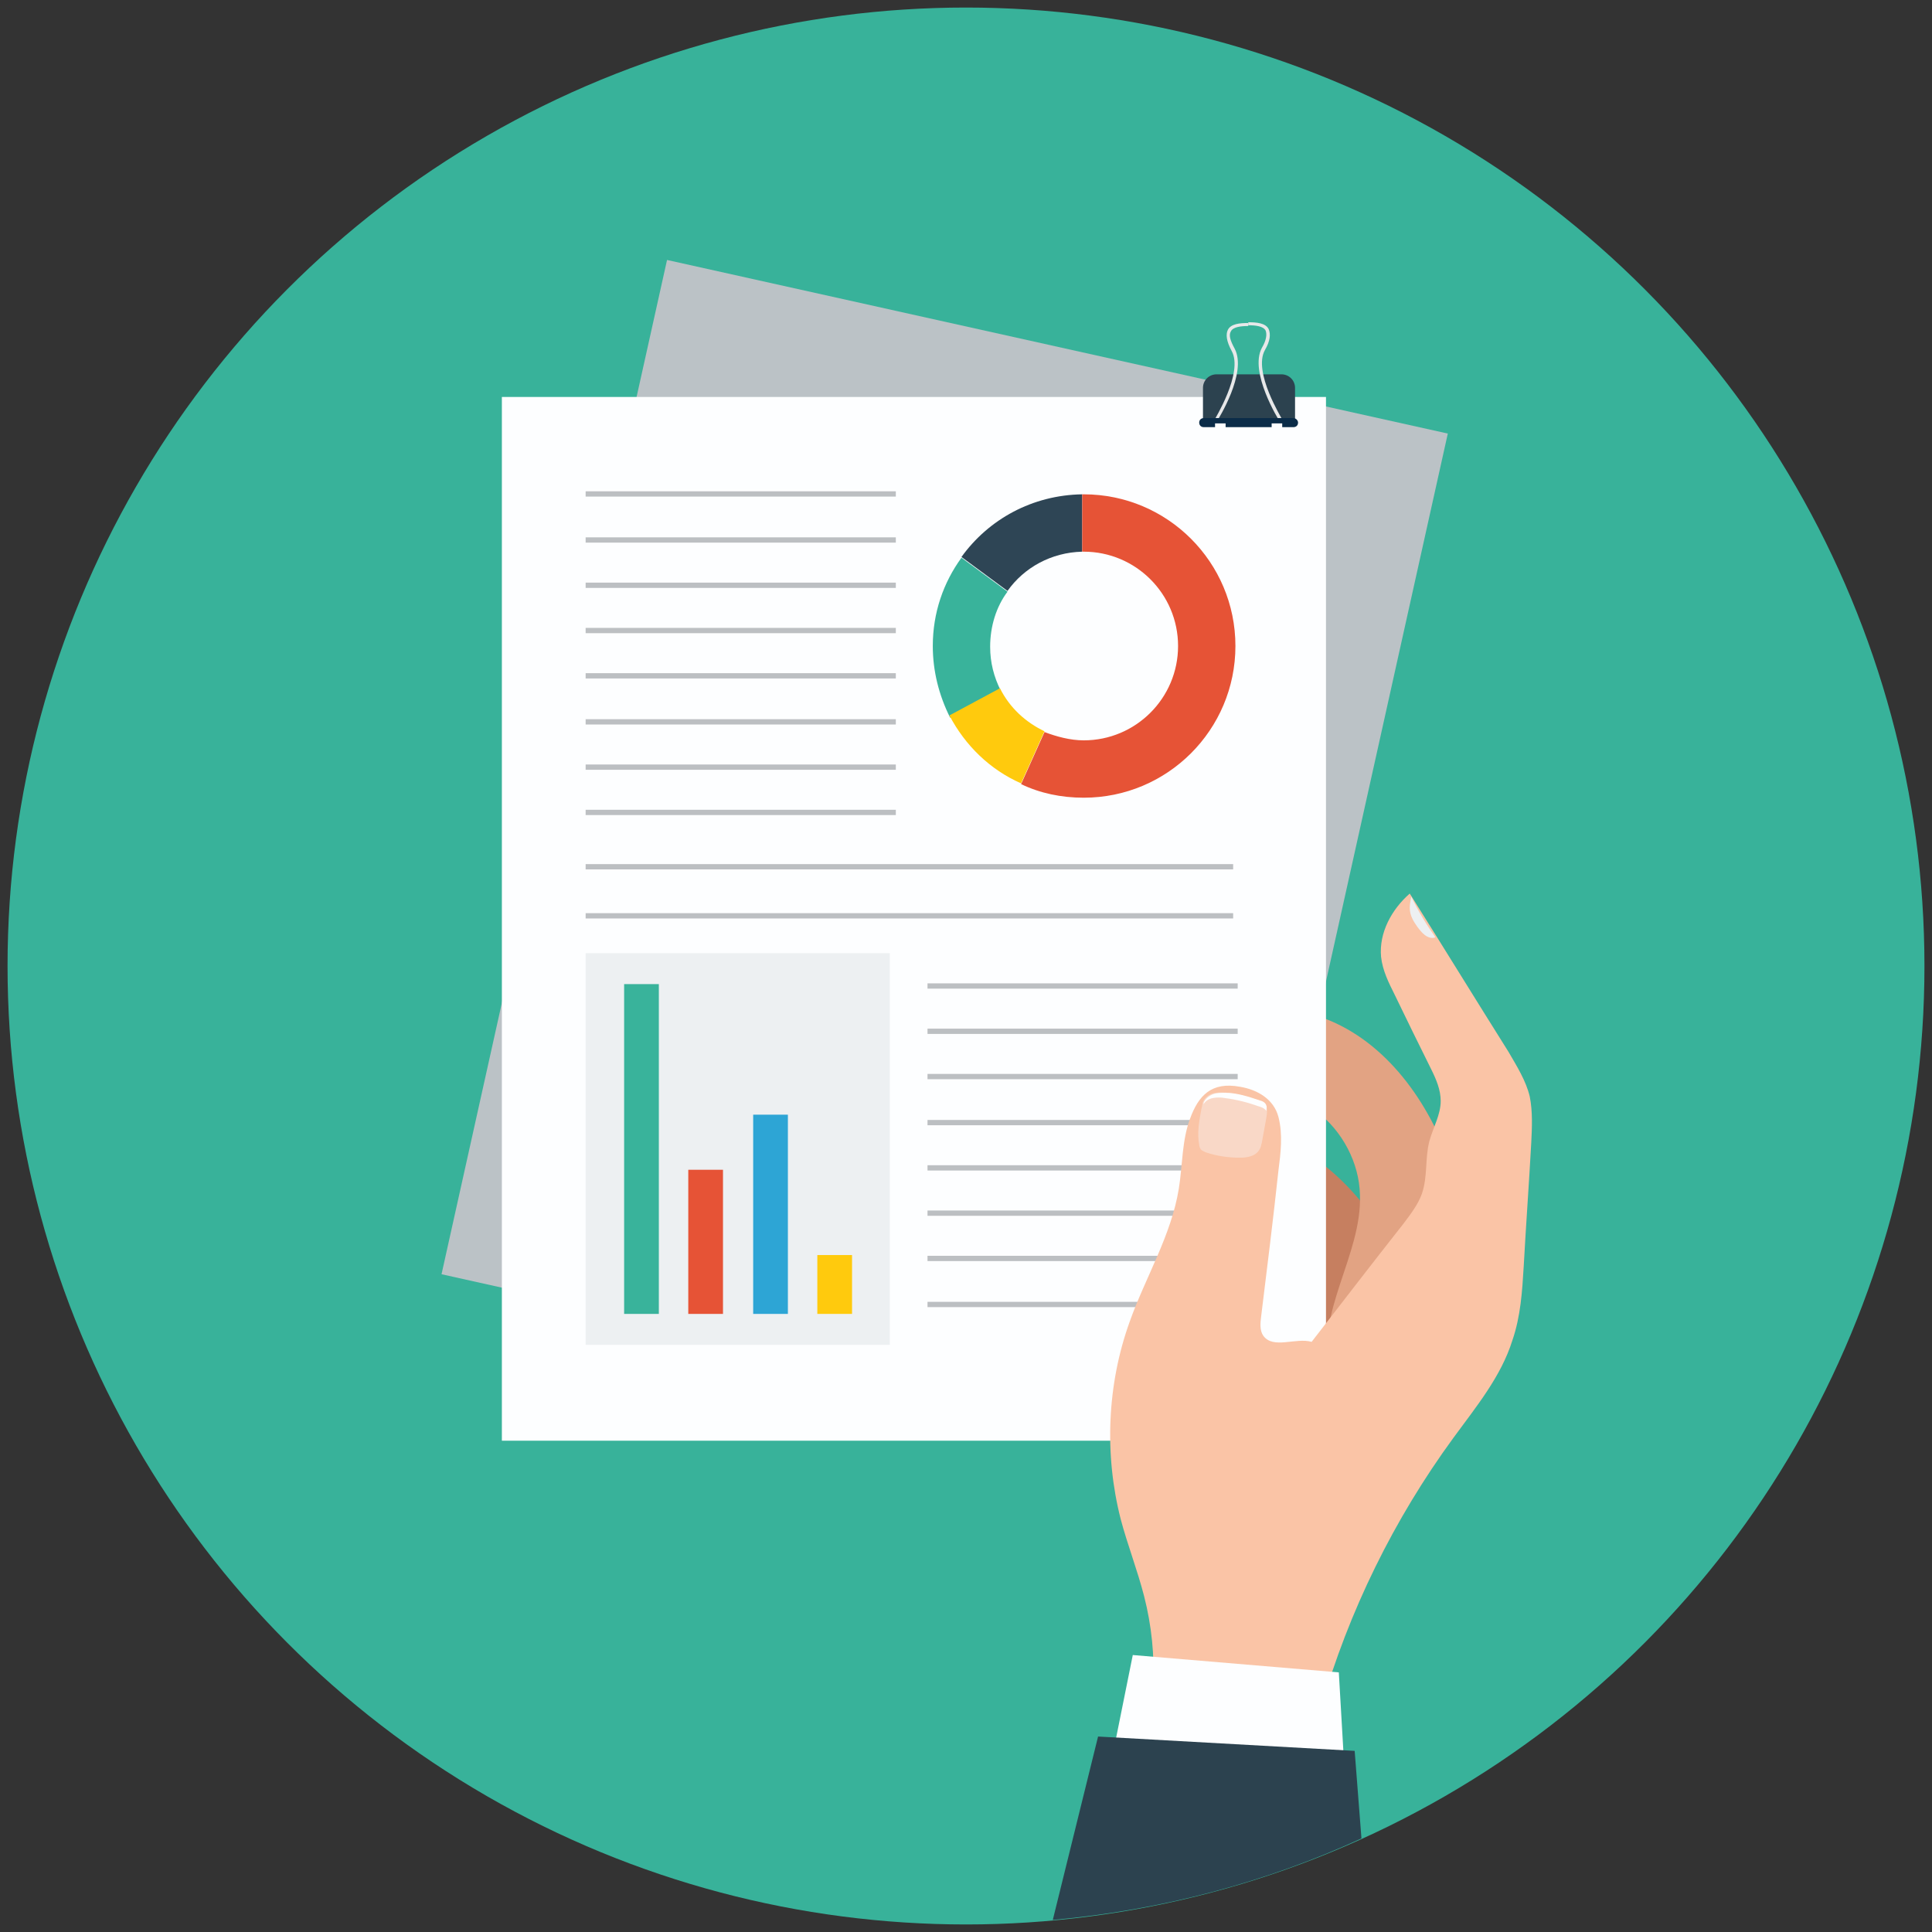 <?xml version="1.0" ?><!DOCTYPE svg  PUBLIC '-//W3C//DTD SVG 1.1//EN'  'http://www.w3.org/Graphics/SVG/1.1/DTD/svg11.dtd'><svg enable-background="new 0 0 256 256" id="Layer_1" version="1.1" viewBox="0 0 256 256" xml:space="preserve" xmlns="http://www.w3.org/2000/svg" xmlns:xlink="http://www.w3.org/1999/xlink"><rect x="0" y="0" width="256" height="256" fill="#333333" stroke="none"/><g><circle cx="128" cy="128" fill="#38B29A" r="127"/><rect fill="#BBC2C6" height="137.7" transform="matrix(-0.976 -0.217 0.217 -0.976 222.837 250.651)" width="106" x="72.2" y="44.2"/><path d="M182.2,162.3c-0.1-0.8-0.6-1.5-1.1-2.1c-2.4-3.2-5.4-5.9-8.7-8c-0.8-0.5-1.6-0.9-2.5-0.8   c-1.8,0.2-2.5,2.3-3,4c-0.9,3.7-1.8,7.4-2.1,11.3s0.2,7.7,2,11.2c0.5,1.1,1.2,2.1,2.2,2.8c1.3,1,3,1.2,4.7,1.4c0.3,0,0.6,0.1,0.9,0   c0.3-0.1,0.5-0.4,0.7-0.7c0.9-1.2,1.7-2.3,2.6-3.5c1.2-1.7,2.5-3.4,3-5.4c0.5-2.2,0.2-4.5,0.8-6.6   C181.8,164.5,182.4,163.4,182.2,162.3z" fill="#C67F60"/><path d="M174.5,147.3c3.4,2.6,5.6,6.8,5.7,11c0.3,8-6,15.7-3.9,23.4c1.2,0.3,2.4-0.4,3.2-1.3   c0.8-0.9,1.2-2.1,1.8-3.1c1.6-3.2,4.1-5.8,6-8.8c1.7-2.8,2.9-5.8,4.2-8.8c0.6-1.4,1.1-2.8,0.9-4.3c-0.1-0.7-0.3-1.3-0.5-1.9   c-3-8.2-8.8-16-17.1-18.8c-1-0.3-2.1-0.5-2.9,0c-0.5,0.3-0.8,0.9-1.1,1.4c-1.1,2-2,4.3-1.2,6.4   C170.2,144.8,172.6,145.9,174.5,147.3z" fill="#E2A383"/><rect fill="#FDFEFF" height="138.3" width="109.2" x="66.5" y="52.6"/><path d="M182.3,162.3c-1.1-1.7-2.3-3.4-3.4-5.1c-0.2-0.3-0.4-0.6-0.7-0.9c-0.2-0.2-0.4-0.4-0.6-0.6   c-1.4-1.4-2.4-3.3-3.6-4.9c-1.2-1.6-2.9-3.1-4.9-3.3" fill="none"/><rect fill="#BCBFC2" height="0.7" width="41.1" x="122.9" y="130.3"/><rect fill="#BCBFC2" height="0.7" width="41.1" x="122.9" y="136.3"/><rect fill="#BCBFC2" height="0.7" width="41.1" x="122.9" y="142.3"/><rect fill="#BCBFC2" height="0.7" width="41.1" x="122.9" y="148.4"/><rect fill="#BCBFC2" height="0.7" width="41.1" x="122.9" y="154.4"/><rect fill="#BCBFC2" height="0.7" width="41.1" x="122.9" y="160.4"/><rect fill="#BCBFC2" height="0.7" width="41.1" x="122.9" y="166.4"/><rect fill="#BCBFC2" height="0.7" width="41.1" x="122.9" y="172.5"/><path d="M201.9,167.8c0.3-5.5,0.7-10.9,1-16.4c0.1-2,0.2-4.1-0.2-6.1c-0.5-2.1-1.7-4-2.8-5.9c-4.4-7-8.7-14-13.1-21   c-2.4,2.1-4.1,5.2-3.8,8.4c0.2,1.8,1,3.4,1.8,5c1.6,3.3,3.2,6.6,4.8,9.8c0.7,1.4,1.3,2.8,1.3,4.3c0,1.8-1,3.5-1.5,5.3   c-0.6,2.3-0.2,4.7-1,7c-0.5,1.4-1.5,2.7-2.4,3.9c-4.1,5.2-8.1,10.4-12.2,15.7c-2.1-0.6-5.1,1-6.4-0.8c-0.5-0.7-0.4-1.7-0.3-2.5   c0.8-6.5,1.6-12.9,2.3-19.4c0.3-2.3,0.6-4.8,0-7.1c-0.6-2.3-2.7-3.6-5.1-4c-3.8-0.7-5.5,1.2-6.6,4.2c-1.1,2.9-1,6.2-1.5,9.3   c-1,6.2-4.4,11.7-6.5,17.6c-3,8.3-3.4,17.6-1.2,26.2c0.9,3.4,2.2,6.7,3.1,10.2c1,3.9,1.4,7.9,1.2,11.9c7.4,1,14.8,2,22.2,3   c3.7-12.9,9.7-25.1,17.6-35.9c3-4.1,6.3-8.1,7.8-12.9C201.5,174.4,201.7,171.1,201.9,167.8z" fill="#FAC4A6"/><path d="M187.8,122.8c0.3,0.4,0.6,0.8,1,1.1c0.4,0.3,0.9,0.5,1.4,0.3c-1.2-1.7-2.3-3.5-3.2-5.4   c-0.1,0.5-0.2,1-0.2,1.5C186.8,121.3,187.3,122.1,187.8,122.8z" fill="#EDF0F2"/><g><path d="M163.5,144.9c1,0.2,2,0.5,3,0.8c0.4,0.1,0.8,0.3,1.1,0.6c0.4,0.5,0.3,1.2,0.2,1.8    c-0.2,1.1-0.4,2.2-0.6,3.3c-0.1,0.3-0.1,0.6-0.3,0.9c-0.5,0.9-1.6,1.1-2.6,1.1c-1.5,0-3-0.2-4.5-0.7c-0.2-0.1-0.5-0.2-0.7-0.4    c-0.1-0.2-0.2-0.4-0.2-0.6c-0.3-1.6,0-3.2,0.3-4.8c0.1-0.3,0.1-0.6,0.2-0.9c0.3-0.7,1-1.1,1.7-1.2    C162.1,144.7,162.8,144.8,163.5,144.9z" fill="#F9D8C7"/><path d="M159.5,146.1c0.2-0.5,0.7-0.9,1.2-1.1c0.5-0.2,1.1-0.2,1.6-0.2c1.6,0,3.1,0.5,4.6,1    c0.4,0.1,0.8,0.3,0.9,0.7c0.1,0.2,0,0.5,0,0.7c-0.2-0.3-0.6-0.5-1-0.6c-1.4-0.5-2.9-0.9-4.5-1.1c-0.5-0.1-1.1-0.1-1.6,0    c-0.5,0.1-1.1,0.4-1.3,1C159.5,146.3,159.5,146.2,159.5,146.1z" fill="#FDFEFF"/></g><polygon fill="#FDFEFF" points="177.4,221.6 150.1,219.3 147.1,234.2 178.2,235.4  "/><g><path d="M133.5,78.3l-6.1-4.5c3.6-5,9.4-8.2,16-8.3v7.6C139.3,73.2,135.7,75.2,133.5,78.3z" fill="#2E4555"/><path d="M123.6,85.6c0-4.4,1.4-8.4,3.8-11.7l6.1,4.5c-1.5,2-2.3,4.6-2.3,7.3c0,2.1,0.5,4,1.4,5.8l-6.7,3.6    C124.4,92.1,123.6,88.9,123.6,85.6z" fill="#39B39B"/><path d="M143.6,98.1c6.9,0,12.5-5.6,12.5-12.5c0-6.9-5.6-12.5-12.5-12.5c-0.1,0-0.2,0-0.2,0v-7.6    c0.1,0,0.2,0,0.2,0c11.1,0,20.1,9,20.1,20.1c0,11.1-9,20.1-20.1,20.1c-3,0-5.8-0.6-8.3-1.8l3.1-6.9    C140,97.6,141.8,98.1,143.6,98.1z" fill="#E65336"/><path d="M138.4,96.9l-3.1,6.9c-4.1-1.8-7.4-5-9.5-9l6.7-3.6C133.8,93.8,135.9,95.7,138.4,96.9z" fill="#FFCA0D"/></g><rect fill="#BCBFC2" height="0.7" width="41.1" x="77.6" y="65.1"/><rect fill="#BCBFC2" height="0.7" width="41.1" x="77.6" y="71.2"/><rect fill="#BCBFC2" height="0.7" width="41.1" x="77.6" y="77.2"/><rect fill="#BCBFC2" height="0.7" width="41.1" x="77.6" y="83.2"/><rect fill="#BCBFC2" height="0.7" width="41.1" x="77.6" y="89.2"/><rect fill="#BCBFC2" height="0.7" width="41.1" x="77.6" y="95.3"/><rect fill="#BCBFC2" height="0.7" width="41.1" x="77.6" y="101.3"/><rect fill="#BCBFC2" height="0.7" width="41.1" x="77.6" y="107.3"/><rect fill="#BCBFC2" height="0.7" width="85.8" x="77.6" y="114.5"/><rect fill="#BCBFC2" height="0.7" width="85.8" x="77.6" y="121"/><rect fill="#EDF0F2" height="51.9" width="40.3" x="77.6" y="126.3"/><g><rect fill="#FFCA0D" height="7.8" width="4.6" x="108.3" y="166.3"/><rect fill="#2DA5D5" height="26.4" width="4.6" x="99.8" y="147.7"/><rect fill="#E65336" height="19.1" width="4.6" x="91.2" y="155"/><rect fill="#39B39B" height="43.7" width="4.6" x="82.7" y="130.4"/></g><g><path d="M159.3,55.7h12.3v-4.3c0-1-0.8-1.8-1.8-1.8h-8.6c-1,0-1.8,0.8-1.8,1.8V55.7z" fill="#2C424F"/><g><path d="M169.6,55.9l0.3-0.3c0-0.1-3.9-6.3-2.3-9.2c0.7-1.2,0.8-2.1,0.5-2.8c-0.4-0.8-1.6-0.9-2.7-0.9v0.4     c0.9,0,2,0.1,2.3,0.7c0.2,0.5,0.1,1.3-0.5,2.3C165.5,49.3,169.4,55.6,169.6,55.9z" fill="#E7E8E9"/><path d="M161.2,55.9c0.2-0.3,4.1-6.5,2.4-9.7c-0.6-1.1-0.8-1.8-0.5-2.3c0.3-0.6,1.4-0.7,2.3-0.7v-0.4     c-1.1,0-2.3,0.1-2.7,0.9c-0.3,0.6-0.2,1.5,0.5,2.8c1.6,2.9-2.3,9.1-2.3,9.2L161.2,55.9z" fill="#E7E8E9"/></g><path d="M172,56L172,56c0,0.4-0.3,0.6-0.6,0.6h-1.5v-0.5h-1.4v0.5h-6.1v-0.5H161v0.5h-1.5c-0.4,0-0.6-0.3-0.6-0.6    l0,0c0-0.4,0.3-0.6,0.6-0.6h11.9C171.7,55.4,172,55.7,172,56z" fill="#0B2C48"/></g><path d="M145.5,230.1l-6,24.3c14.5-1.3,28.3-5,40.9-10.8l-0.9-11.6L145.5,230.1z" fill="#2C424F"/></g></svg>